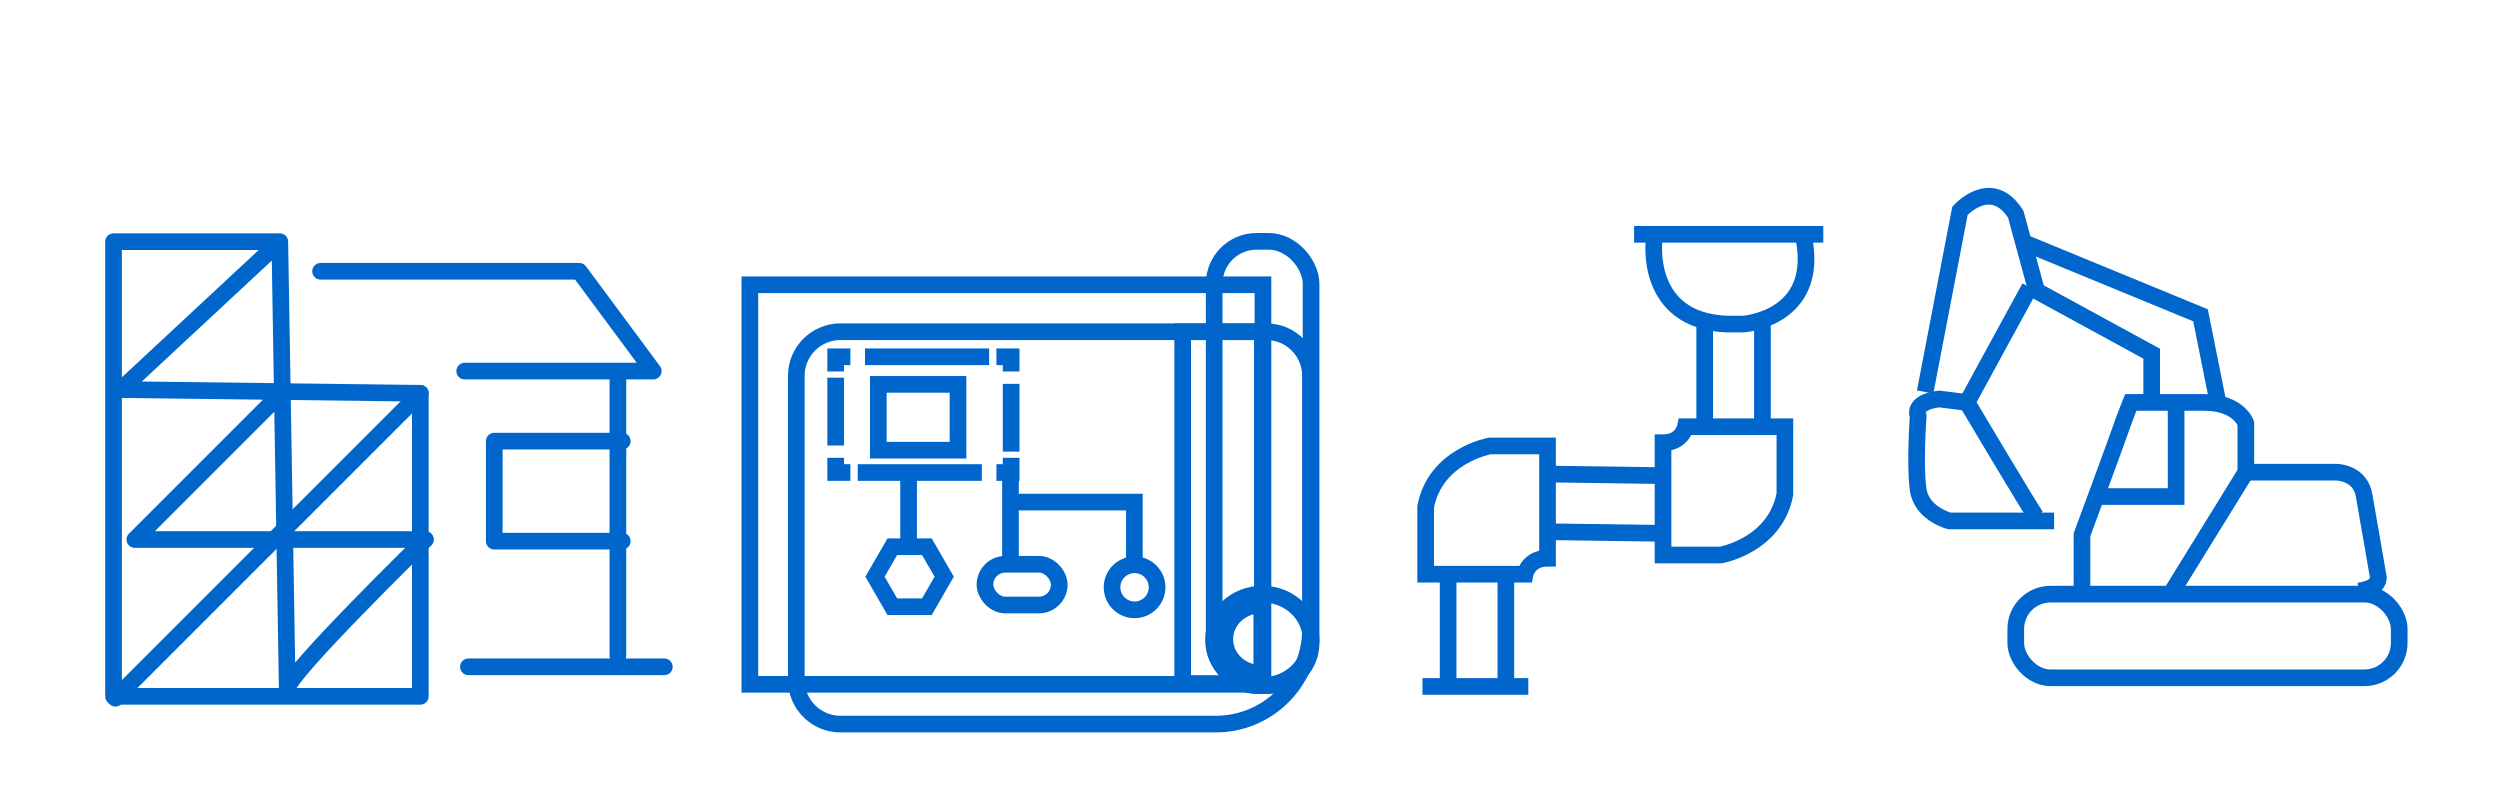 <?xml version="1.0" encoding="UTF-8"?><svg id="_イヤー_1" xmlns="http://www.w3.org/2000/svg" viewBox="0 0 384 121"><defs><style>.cls-1,.cls-2,.cls-3{fill:none;}.cls-2{stroke-linecap:round;stroke-linejoin:round;}.cls-2,.cls-3{stroke:#06c;stroke-width:2.56px;}.cls-3{stroke-miterlimit:10;}</style></defs><g><g><path class="cls-3" d="M129.1,50.95h65.41c3.74,0,6.78,3.04,6.78,6.78v38.94c0,8.03-6.52,14.55-14.55,14.55h-57.65c-3.74,0-6.78-3.04-6.78-6.78V57.73c0-3.74,3.04-6.78,6.78-6.78Z"/><rect class="cls-3" x="181.66" y="50.95" width="12.24" height="54.04"/><rect class="cls-3" x="134.91" y="59.04" width="12.24" height="10.11"/><rect class="cls-3" x="115.18" y="43.74" width="78.81" height="61.37"/><rect class="cls-3" x="186.5" y="37.07" width="14.88" height="68.24" rx="6.51" ry="6.51"/><ellipse class="cls-3" cx="193.89" cy="98.28" rx="7.49" ry="7.03"/><path class="cls-3" d="M193.81,92.92s-.05,0-.08,0c-3.1,0-5.6,2.35-5.6,5.26s2.51,5.26,5.6,5.26c.03,0,.05,0,.08,0v-10.51Z"/><g><line class="cls-3" x1="155.21" y1="72.59" x2="155.21" y2="86.69"/><line class="cls-3" x1="139.56" y1="71.81" x2="139.56" y2="83.39"/><polyline class="cls-3" points="155.59 77.12 174.24 77.12 174.24 87.54"/></g><circle class="cls-3" cx="174.27" cy="90.21" r="3.46"/><polygon class="cls-3" points="142.37 83.98 137.06 83.98 134.4 88.58 137.06 93.19 142.37 93.19 145.03 88.58 142.37 83.98"/><g><polyline class="cls-3" points="155.31 70.32 155.31 72.58 153.05 72.58"/><line class="cls-3" x1="150.81" y1="72.58" x2="131.75" y2="72.58"/><polyline class="cls-3" points="130.62 72.58 128.36 72.58 128.36 70.32"/><line class="cls-3" x1="128.36" y1="68.43" x2="128.36" y2="58.01"/><polyline class="cls-3" points="128.36 57.06 128.36 54.8 130.62 54.8"/><line class="cls-3" x1="132.87" y1="54.8" x2="151.93" y2="54.8"/><polyline class="cls-3" points="153.05 54.8 155.31 54.8 155.31 57.06"/><line class="cls-3" x1="155.31" y1="58.96" x2="155.31" y2="69.37"/></g><rect class="cls-3" x="151.29" y="86.67" width="11.41" height="6.26" rx="3.13" ry="3.13"/></g><g><line class="cls-3" x1="251" y1="35.99" x2="280.06" y2="35.99"/><line class="cls-3" x1="218.49" y1="105.44" x2="234.75" y2="105.44"/><path class="cls-3" d="M261.84,49.29v17.24"/><path class="cls-3" d="M270.71,49.29v17.24"/><path class="cls-3" d="M222.43,88.7v17.24"/><path class="cls-3" d="M231.3,88.7v17.24"/><path class="cls-3" d="M238.14,81.68l17.24,.24"/><path class="cls-3" d="M238.26,72.82l17.24,.24"/><path class="cls-3" d="M237.7,68.5h-8.87s-8.37,1.48-9.85,9.36v10.34h15.27s.49-2.46,3.45-2.46v-17.24Z"/><path class="cls-3" d="M255.44,85.25h8.87s8.37-1.48,9.85-9.36v-10.34h-15.27s-.49,2.46-3.45,2.46v17.24Z"/><path class="cls-3" d="M254.07,36.88s-1.59,12.41,11.22,12.9h2.46s11.76-.78,9.33-13.19"/></g><g><path class="cls-2" d="M42.53,61.05l-21.82,21.82h44.65s-21.24,20.73-21.24,22.95l-1.14-68.7H17.44V106.96h47.12V60.41l-45.99-.57,24.41-22.71"/><line class="cls-2" x1="64.57" y1="60.41" x2="17.73" y2="107.25"/><polyline class="cls-2" points="49.24 41.67 88.98 41.67 100.34 57 71.38 57"/><line class="cls-2" x1="94.91" y1="58.36" x2="94.91" y2="100.72"/><line class="cls-2" x1="102.04" y1="102.42" x2="71.95" y2="102.42"/><polyline class="cls-2" points="95.58 67.76 75.92 67.76 75.92 83.12 95.58 83.12"/></g><g><rect class="cls-3" x="309.62" y="91.26" width="58.9" height="12.85" rx="5.35" ry="5.35"/><path class="cls-3" d="M333.72,90.73l11.24-18.2h13.92s3.75,0,4.28,3.75c.08,.53,2.14,12.31,2.14,12.31,0,0,.43,1.71-3,2.19"/><polyline class="cls-3" points="340.68 61.81 338 48.43 310.69 37.19"/><polyline class="cls-3" points="334.25 62.35 334.25 76.27 322.47 76.27"/><path class="cls-3" d="M295.7,60.21l5.35-27.84s4.82-5.35,8.57,.54l3.21,11.78,17.67,9.64v7.5"/><path class="cls-3" d="M312.84,79.48c-.54-.54-10.71-17.67-10.71-17.67l9.64-17.67"/><path class="cls-3" d="M315.51,80.02h-16.06s-4.28-1.07-4.82-4.82,0-11.24,0-11.24c0,0-1.07-2.14,3.21-2.68l4.28,.54"/><path class="cls-3" d="M344.96,72.52v-7.5s-1.07-3.21-6.43-3.21h-11.24s-1.07,2.68-1.61,4.28-5.89,16.06-5.89,16.06v8.57"/></g></g><rect class="cls-1" width="384" height="121"/></svg>